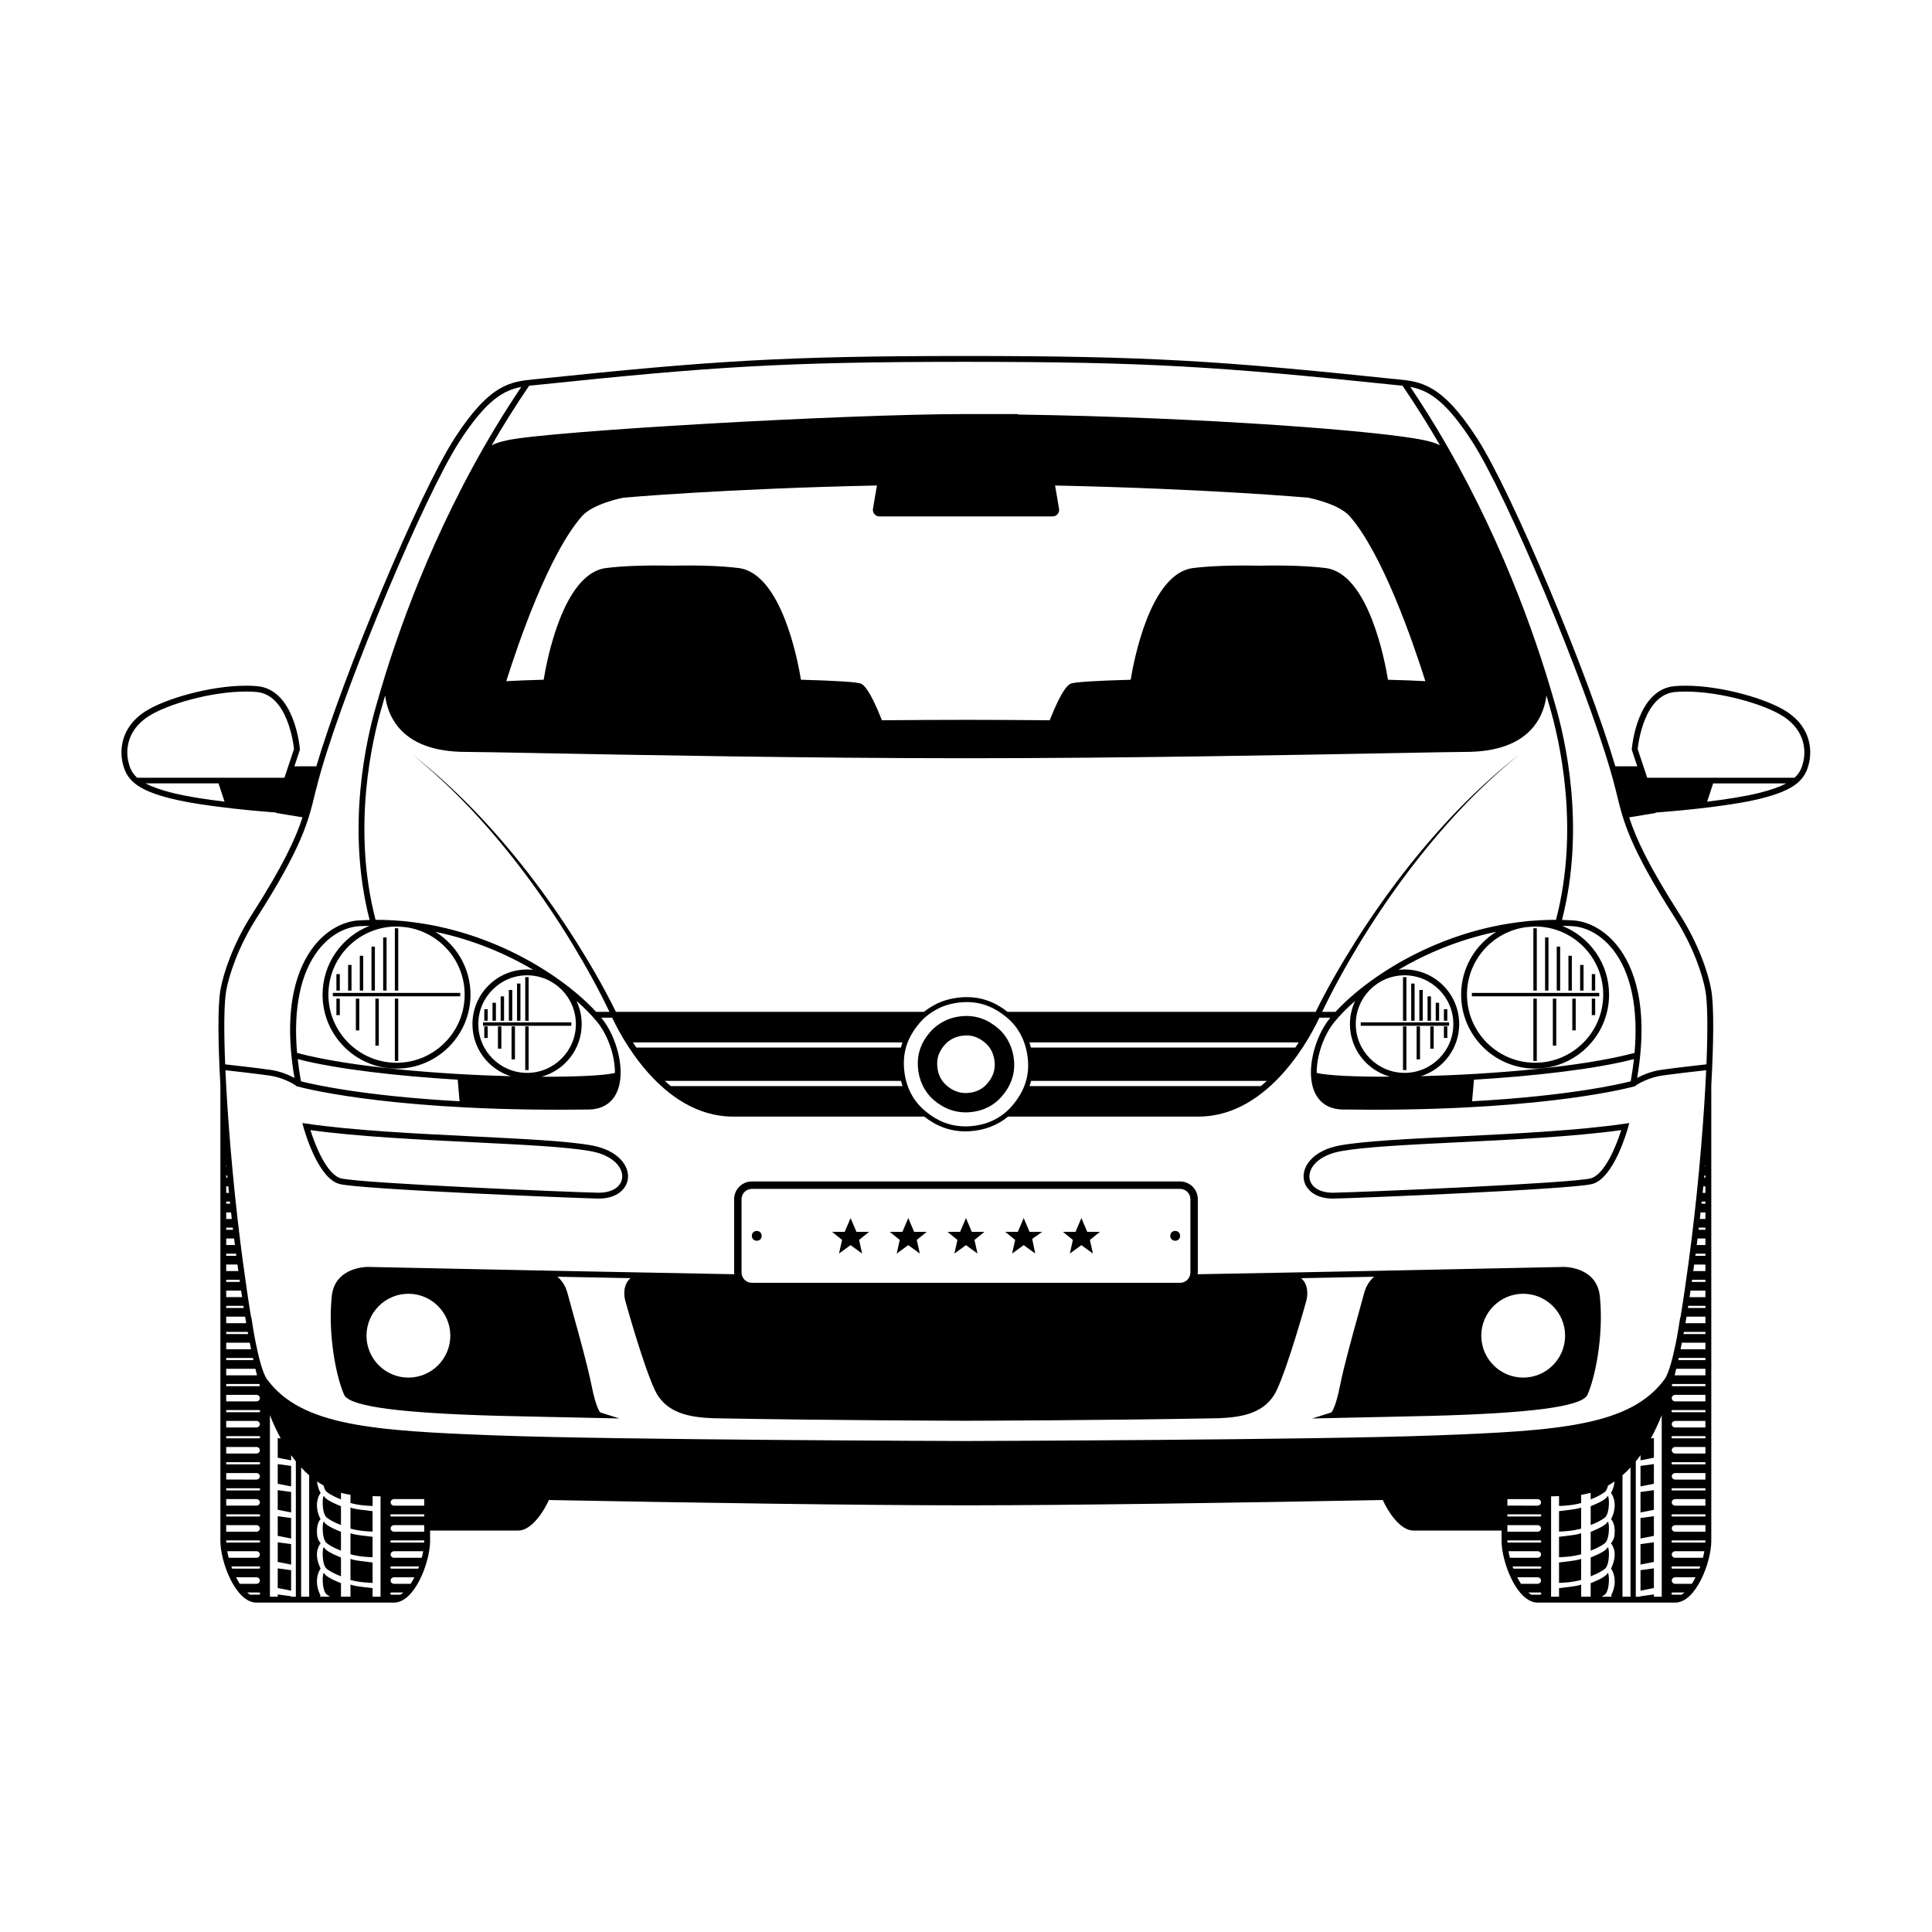 <?xml version="1.0" encoding="UTF-8"?>
<!-- Uploaded to: SVG Repo, www.svgrepo.com, Generator: SVG Repo Mixer Tools -->
<svg fill="#000000" width="800px" height="800px" version="1.1" viewBox="144 144 512 512" xmlns="http://www.w3.org/2000/svg">
 <g>
  <path d="m560.68 408.65h0.902v8.414h-0.902z"/>
  <path d="m565.84 408.65h0.902v4.367h-0.902z"/>
  <path d="m550.36 390h0.902v16.512h-0.902z"/>
  <path d="m553.46 392.43h0.902v14.082h-0.902z"/>
  <path d="m556.55 394.86h0.902v11.652h-0.902z"/>
  <path d="m559.65 397.29h0.902v9.223h-0.902z"/>
  <path d="m562.75 399.72h0.902v6.797h-0.902z"/>
  <path d="m565.84 402.15h0.902v4.367h-0.902z"/>
  <path d="m515.81 402.95h0.902v11.566h-0.902z"/>
  <path d="m517.98 404.65h0.902v9.863h-0.902z"/>
  <path d="m520.14 406.35h0.902v8.164h-0.902z"/>
  <path d="m522.32 408.05h0.902v6.461h-0.902z"/>
  <path d="m524.48 409.75h0.902v4.758h-0.902z"/>
  <path d="m526.65 411.45h0.902v3.059h-0.902z"/>
  <path d="m238.31 408.65h0.902v8.414h-0.902z"/>
  <path d="m233.15 408.65h0.902v4.367h-0.902z"/>
  <path d="m248.64 390h0.902v16.512h-0.902z"/>
  <path d="m245.54 392.43h0.902v14.082h-0.902z"/>
  <path d="m242.45 394.86h0.902v11.652h-0.902z"/>
  <path d="m239.35 397.29h0.902v9.223h-0.902z"/>
  <path d="m236.25 399.72h0.902v6.797h-0.902z"/>
  <path d="m233.15 402.15h0.902v4.367h-0.902z"/>
  <path d="m283.19 402.95h0.902v11.566h-0.902z"/>
  <path d="m281.02 404.65h0.902v9.863h-0.902z"/>
  <path d="m278.85 406.35h0.902v8.164h-0.902z"/>
  <path d="m276.68 408.05h0.902v6.461h-0.902z"/>
  <path d="m274.52 409.75h0.902v4.758h-0.902z"/>
  <path d="m272.34 411.45h0.902v3.059h-0.902z"/>
  <path d="m232.21 407.13h33.758v0.902h-33.758z"/>
  <path d="m272 414.94h23.414v0.902h-23.414z"/>
  <path d="m534.06 407.13h33.758v0.902h-33.758z"/>
  <path d="m504.61 414.94h23.414v0.902h-23.414z"/>
  <path d="m530.59 445.16c-13.43 0.66-25.027 1.23-31.398 2.371-7.09 1.27-10.004 5.387-9.711 8.676 0.238 2.703 2.731 5.43 7.75 5.43l0.293-0.004c6.301-0.133 62.676-2.426 68.367-3.848 5.836-1.457 9.422-14.473 9.574-15.027l0.309-1.141-1.168 0.172c-12.324 1.812-29.16 2.641-44.016 3.371zm34.926 11.121c-5.258 1.312-60.082 3.637-68.027 3.801l-0.258 0.004c-3.555 0-5.992-1.574-6.207-4.016-0.23-2.609 2.312-5.918 8.445-7.016 6.269-1.121 17.824-1.691 31.199-2.348 14.418-0.711 30.699-1.508 42.973-3.215-1.27 4.078-4.394 11.859-8.125 12.789z"/>
  <path d="m550.36 408.65h0.902v16.512h-0.902z"/>
  <path d="m555.52 408.65h0.902v12.461h-0.902z"/>
  <path d="m515.81 416.01h0.902v11.566h-0.902z"/>
  <path d="m519.42 416.01h0.902v8.73h-0.902z"/>
  <path d="m523.04 416.01h0.902v5.894h-0.902z"/>
  <path d="m526.65 416.01h0.902v3.059h-0.902z"/>
  <path d="m302.38 461.63 0.293 0.004c5.019 0 7.512-2.727 7.75-5.43 0.293-3.289-2.625-7.406-9.711-8.676-6.367-1.141-17.965-1.707-31.398-2.371-14.855-0.73-31.691-1.559-44.016-3.371l-1.168-0.172 0.309 1.141c0.152 0.555 3.738 13.566 9.574 15.027 5.691 1.422 62.066 3.715 68.367 3.848zm-76.113-18.141c12.273 1.707 28.555 2.508 42.973 3.215 13.375 0.656 24.93 1.227 31.199 2.348 6.133 1.098 8.676 4.406 8.445 7.016-0.219 2.441-2.652 4.016-6.207 4.016l-0.262-0.004c-7.945-0.168-62.766-2.488-68.027-3.801-3.731-0.93-6.856-8.711-8.121-12.789z"/>
  <path d="m248.64 408.65h0.902v16.512h-0.902z"/>
  <path d="m243.48 408.65h0.902v12.461h-0.902z"/>
  <path d="m283.19 416.01h0.902v11.566h-0.902z"/>
  <path d="m279.57 416.01h0.902v8.73h-0.902z"/>
  <path d="m275.96 416.01h0.902v5.894h-0.902z"/>
  <path d="m272.34 416.01h0.902v3.059h-0.902z"/>
  <path d="m408.66 416.65c-2.766-2.441-5.836-3.578-9.293-3.383-1.824 0.109-3.625 0.574-5.07 1.309-1.504 0.766-2.715 1.68-3.707 2.805-2.453 2.797-3.547 5.828-3.344 9.266 0.207 3.496 1.652 6.602 4.078 8.746 2.555 2.258 5.445 3.402 8.59 3.402 0.25 0 0.504-0.008 0.762-0.023 3.527-0.199 6.551-1.633 8.758-4.148 2.438-2.781 3.551-5.914 3.316-9.316-0.246-3.461-1.695-6.539-4.09-8.656zm-3.102 14.598c-1.273 1.453-3.062 2.281-5.184 2.402-0.156 0.008-0.312 0.016-0.469 0.016-1.879 0-3.574-0.691-5.18-2.113-1.414-1.25-2.227-3.047-2.352-5.195-0.125-2.074 0.52-3.793 2.074-5.566 0.551-0.625 1.262-1.152 2.18-1.617 0.82-0.418 1.93-0.695 3.043-0.762 0.156-0.008 0.309-0.016 0.457-0.016 1.863 0 3.492 0.672 5.129 2.113 1.375 1.215 2.211 3.047 2.356 5.164 0.137 2.016-0.535 3.836-2.055 5.574z"/>
  <path d="m370.96 470.45-0.051-0.133-1.496-3.516-1.555 3.648h-3.348l2.644 2.144-0.809 3.613 3.062-2.231 3.066 2.231-0.805-3.613 2.644-2.144z"/>
  <path d="m386.25 470.45-0.055-0.133-1.492-3.516-1.555 3.648h-3.348l2.644 2.144-0.809 3.613 3.062-2.231 3.066 2.231-0.809-3.613 2.648-2.144z"/>
  <path d="m401.54 470.45-0.055-0.133-1.492-3.516-1.555 3.648h-3.348l2.641 2.144-0.805 3.613 3.066-2.231 3.062 2.231-0.809-3.613 2.648-2.144z"/>
  <path d="m416.84 470.45-0.059-0.133-1.492-3.516-1.551 3.648h-3.352l2.644 2.144-0.809 3.613 3.066-2.231 3.062 2.231-0.809-3.879 2.648-1.879z"/>
  <path d="m432.13 470.45-0.055-0.133-1.496-3.516-1.551 3.648h-3.348l2.644 2.144-0.805 3.613 3.059-2.231 3.066 2.231-0.809-3.613 2.652-2.144z"/>
  <path d="m345.85 471.51c0 1.734-2.598 1.734-2.598 0 0-1.734 2.598-1.734 2.598 0"/>
  <path d="m456.74 471.51c0 1.734-2.602 1.734-2.602 0 0-1.734 2.602-1.734 2.602 0"/>
  <path d="m558.43 479.75c-0.32 0.008-20.203 0.438-46.145 0.961v-0.051c-0.012 0-0.215 0.008-0.547 0.062-15.609 0.316-33.359 0.66-50.352 0.965 0.016-0.156 0.047-0.309 0.047-0.469v-19.422c0-2.59-2.106-4.695-4.691-4.695h-113.49c-2.59 0-4.695 2.106-4.695 4.695v19.422c0 0.16 0.031 0.312 0.047 0.469-17.02-0.309-34.809-0.652-50.445-0.969-0.332-0.055-0.535-0.062-0.547-0.062v0.051c-25.941-0.52-45.824-0.953-46.145-0.961-0.062 0.004-8.75-0.102-9.551 7.789-1.086 10.691 1.363 21.992 3.363 26.258l0.082 0.137c2.184 2.902 15.176 4.578 40.891 5.281 2.953 0.078 7.172 0.164 12.137 0.27 4.32 0.086 9.211 0.188 14.328 0.305l5.441 0.125-5.078-1.602c-0.199-0.207-1.168-1.453-2.293-7.062-1.035-5.184-3.258-13.184-4.883-19.027-0.609-2.191-1.133-4.074-1.477-5.391-0.566-2.168-1.609-3.574-2.711-4.484 6.231 0.125 12.762 0.254 19.41 0.383-0.238 0.203-0.473 0.402-0.664 0.652-1.645 2.141-0.805 5.16-0.77 5.281 0.195 0.699 4.777 17.168 7.844 23.707 2.887 6.156 9.141 7.234 15.484 7.481 31.82 0.594 66.48 0.664 66.828 0.668 0.348 0 35.215-0.074 67.047-0.668 6.328-0.246 12.582-1.324 15.469-7.481 3.066-6.539 7.648-23.008 7.84-23.699 0.035-0.125 0.875-3.148-0.766-5.285-0.188-0.242-0.402-0.453-0.629-0.652 6.633-0.129 13.152-0.258 19.371-0.383-1.102 0.914-2.144 2.32-2.711 4.484-0.344 1.316-0.867 3.203-1.477 5.391-1.625 5.844-3.844 13.844-4.883 19.027-1.121 5.609-2.09 6.856-2.293 7.062l-5.078 1.602 5.441-0.125c5.113-0.117 10.004-0.219 14.328-0.305 4.965-0.102 9.184-0.188 12.137-0.27 25.715-0.703 38.707-2.379 40.891-5.281l0.082-0.137c1.996-4.269 4.449-15.566 3.363-26.258-0.801-7.875-9.445-7.793-9.551-7.789zm-306.2 29.328c-6.125 0-11.105-4.984-11.105-11.109s4.984-11.109 11.105-11.109c6.125 0 11.109 4.984 11.109 11.109 0 6.129-4.981 11.109-11.109 11.109zm207.24-27.855c0 1.508-1.223 2.731-2.731 2.731h-113.49c-1.508 0-2.731-1.223-2.731-2.731v-19.422c0-1.508 1.223-2.731 2.731-2.731h113.49c1.504 0 2.731 1.223 2.731 2.731zm88.195 27.855c-6.125 0-11.109-4.984-11.109-11.109s4.984-11.109 11.109-11.109 11.105 4.984 11.105 11.109c0 6.129-4.981 11.109-11.105 11.109z"/>
  <path d="m217.6 544.11 3.547 0.703v-5.43l-3.547-0.48z"/>
  <path d="m557.16 558.07v5.418s1.801-0.062 3.238-0.258c1.438-0.191 2.621-0.531 2.621-0.531v-5.594s-0.668 0.336-2.727 0.578c-2.055 0.242-3.133 0.387-3.133 0.387z"/>
  <path d="m217.6 537.21 3.547 0.703v-5.43l-3.547-0.48z"/>
  <path d="m217.6 551.02 3.547 0.703v-5.43l-3.547-0.48z"/>
  <path d="m557.16 551.27v5.418s1.801-0.062 3.238-0.258c1.438-0.191 2.621-0.531 2.621-0.531v-5.594s-0.668 0.336-2.727 0.578c-2.055 0.246-3.133 0.387-3.133 0.387z"/>
  <path d="m229.96 540.62c-0.539-1.086-0.859 4.414 0.652 5.57 1.508 1.156 3.746 1.953 3.746 1.953v-4.992c-0.004 0-3.859-1.445-4.398-2.531z"/>
  <path d="m229.96 547.41c-0.539-1.086-0.859 4.414 0.652 5.57 1.508 1.156 3.746 1.953 3.746 1.953v-4.992c-0.004 0-3.859-1.445-4.398-2.531z"/>
  <path d="m229.96 554.21c-0.539-1.086-0.859 4.414 0.652 5.57 1.508 1.156 3.746 1.953 3.746 1.953v-4.988c-0.004-0.004-3.859-1.449-4.398-2.535z"/>
  <path d="m236.88 550.31v5.594s1.184 0.336 2.621 0.531c1.441 0.191 3.238 0.258 3.238 0.258v-5.418s-1.082-0.141-3.137-0.383c-2.055-0.246-2.723-0.582-2.723-0.582z"/>
  <path d="m236.88 543.51v5.594s1.184 0.336 2.621 0.531c1.441 0.191 3.238 0.258 3.238 0.258v-5.418s-1.082-0.141-3.137-0.383c-2.055-0.246-2.723-0.582-2.723-0.582z"/>
  <path d="m236.88 557.11v5.594s1.184 0.336 2.621 0.531c1.441 0.191 3.238 0.258 3.238 0.258v-5.418s-1.082-0.141-3.137-0.383c-2.055-0.242-2.723-0.582-2.723-0.582z"/>
  <path d="m217.6 557.93 3.547 0.707v-5.43l-3.547-0.484z"/>
  <path d="m557.16 544.47v5.418s1.801-0.062 3.238-0.258c1.438-0.191 2.621-0.531 2.621-0.531v-5.594s-0.668 0.336-2.727 0.578c-2.055 0.242-3.133 0.387-3.133 0.387z"/>
  <path d="m578.75 565.54 3.547-0.703v-5.211l-3.547 0.484z"/>
  <path d="m578.75 558.63 3.547-0.707v-5.207l-3.547 0.484z"/>
  <path d="m617.38 332.51c-5.106-3.281-17.055-6.793-26.703-6.793-1.008 0-1.973 0.039-2.875 0.117-9.961 0.867-11.305 16.043-11.359 16.688l-0.012 0.156 1.465 4.398h-5.816c-7.144-24.227-27.375-72.613-36.672-86.984-9.332-14.422-14.828-14.961-21.191-15.586l-1.039-0.102c-45.738-4.773-64.992-6.066-113.32-6.066-48.152 0-67.383 1.293-113.12 6.066l-1.039 0.102c-6.363 0.625-11.859 1.164-21.191 15.586-9.297 14.371-29.527 62.758-36.672 86.984h-5.816l1.465-4.398-0.012-0.156c-0.051-0.645-1.395-15.82-11.359-16.688-0.902-0.078-1.867-0.117-2.875-0.117-9.648 0-21.598 3.512-26.703 6.793-7.367 4.738-6.508 11.547-6.07 13.52 0.973 4.383 3.312 7.211 12.859 9.598 9.387 2.348 26.352 3.594 27.879 3.699l-0.02 0.117 6.988 1.156c-1.801 5.547-5.082 12.715-13.457 25.816-4.934 7.719-7.559 15.586-8.309 19.98-0.73 4.309-0.633 13.793 0 25.215v120.74c0 5.602 4.047 16.355 9.582 16.355h36.41c5.535 0 9.582-10.758 9.582-16.355v-2.742h23.383c3.562 0 6.805-5.188 8.105-8.09 36.293 0.699 82.301 1.406 110.39 1.406 28.172 0 74.262-0.711 110.59-1.406 1.301 2.898 4.543 8.09 8.105 8.09h23.383v2.742c0 5.602 4.047 16.355 9.582 16.355h36.41c5.535 0 9.582-10.758 9.582-16.355v-120.73c0.629-11.422 0.73-20.91 0-25.215-0.746-4.394-3.371-12.262-8.309-19.98-8.375-13.102-11.656-20.27-13.457-25.816l6.988-1.156-0.02-0.117c1.527-0.109 18.488-1.352 27.879-3.699 9.547-2.387 11.883-5.211 12.859-9.598 0.441-1.977 1.301-8.785-6.066-13.523zm-427.68 21.613c-3.211-0.805-5.488-1.641-7.141-2.519h19.348l1.605 4.84c-4.82-0.582-9.969-1.359-13.812-2.32zm29.68-4.019h-39.035c-1.508-1.355-2.012-2.812-2.367-4.406-0.383-1.727-1.129-7.684 5.398-11.883 4.918-3.164 16.488-6.547 25.863-6.547 0.961 0 1.883 0.035 2.742 0.113 8.18 0.715 9.773 13.57 9.934 15.121zm66.469-104.05 1.047-0.105c45.676-4.766 64.879-6.059 112.96-6.059 48.262 0 67.488 1.293 113.16 6.059l1.047 0.105c0.547 0.055 1.086 0.105 1.617 0.168 3.582 5.246 6.887 10.531 9.934 15.785-1.102-0.578-2.391-0.953-4.074-1.324-10.996-2.418-57.746-6.078-107.79-6.828v-0.129h-13.898c-32.008 0.02-110.33 4.504-121.48 6.957-1.684 0.371-2.973 0.746-4.074 1.324 3.047-5.254 6.348-10.539 9.93-15.785 0.531-0.059 1.066-0.113 1.613-0.168zm234.71 183.15c5.871-1.848 10.145-7.34 10.145-13.809 0-7.984-6.492-14.477-14.477-14.477-0.555 0-1.098 0.039-1.637 0.098 7.234-4.277 16.055-8.035 25.93-10.078-5.574 3.461-9.305 9.617-9.305 16.645 0 10.809 8.793 19.605 19.602 19.605s19.602-8.797 19.602-19.605c0-8.273-5.16-15.352-12.426-18.223 0.891 0.02 1.781 0.023 2.664 0.078 3.949 0.23 7.906 2.519 10.844 6.285 4.769 6.106 6.707 15.637 5.668 27.309-14.246 3.797-37.824 5.684-56.609 6.172zm56.453-4.527c-0.215 1.91-0.496 3.871-0.863 5.883-2.578 0.664-16.066 3.863-42.031 5.289l0.5-5.719c15.543-0.934 31.793-2.723 42.395-5.453zm-64.645 4.656c-9.371 0.043-16.633-0.316-19.422-0.992-0.062-4.676 1.969-10.172 4.668-13.48 1.438-1.762 3.305-3.672 5.527-5.629-0.887 1.871-1.395 3.957-1.395 6.16 0 6.644 4.508 12.246 10.621 13.941zm-9.07-13.938c0-7.129 5.801-12.93 12.926-12.93 7.129 0 12.93 5.801 12.93 12.93 0 7.129-5.801 12.926-12.93 12.926s-12.926-5.801-12.926-12.926zm65.574-7.812c0 9.957-8.098 18.055-18.055 18.055s-18.055-8.102-18.055-18.055c0-9.129 6.816-16.676 15.625-17.871 0.535-0.055 1.078-0.098 1.617-0.141 0.27-0.012 0.535-0.039 0.809-0.039 9.961 0 18.059 8.098 18.059 18.051zm-12.684-19.82c-2.137 0-4.238 0.098-6.309 0.27-0.57 0.027-1.133 0.074-1.691 0.152-23.047 2.394-41.684 14.629-50.266 23.969h-3.539c2.957-6.203 6.328-12.258 9.902-18.156 3.805-6.246 7.894-12.324 12.273-18.191 8.762-11.715 18.691-22.637 30.098-31.875-11.566 9.035-21.715 19.809-30.715 31.406-4.496 5.809-8.707 11.84-12.645 18.047-3.832 6.078-7.438 12.285-10.629 18.766h-81.633v0.004c-3.34-2.621-6.891-3.914-10.816-3.914-0.348 0-0.703 0.012-1.066 0.031-2.562 0.152-5.07 0.797-7.066 1.809-1.219 0.621-2.277 1.312-3.227 2.074v-0.004h-81.633c-3.191-6.481-6.797-12.688-10.629-18.766-3.934-6.207-8.145-12.238-12.645-18.047-8.996-11.598-19.145-22.371-30.715-31.406 11.406 9.234 21.336 20.16 30.098 31.875 4.379 5.863 8.469 11.945 12.273 18.191 3.574 5.898 6.945 11.953 9.902 18.156h-3.535c-8.578-9.34-27.215-21.574-50.266-23.969-0.559-0.074-1.121-0.125-1.691-0.152-2.07-0.172-4.172-0.27-6.309-0.27-0.059 0-0.113 0.004-0.172 0.004-6.379-24.348-0.898-47.828 1.773-56.836l0.27-0.93c0.156-0.547 0.316-1.109 0.484-1.684 0.324 2.562 1.23 5.606 3.434 8.305 3.606 4.406 9.664 6.641 18.016 6.641 2.352 0 9.344 0.133 19.016 0.316 25.109 0.477 71.852 1.363 113.46 1.363s88.301-0.887 113.39-1.363c9.66-0.184 16.645-0.316 18.992-0.316 8.352 0 14.41-2.234 18.016-6.641 2.207-2.695 3.109-5.742 3.434-8.312 0.168 0.578 0.332 1.145 0.488 1.691l0.27 0.93c2.672 9.012 8.152 32.488 1.773 56.836-0.047-0.004-0.105-0.004-0.164-0.004zm-138.99 33.852c-0.117-0.469-0.262-0.922-0.41-1.371h71.402c-0.293 0.449-0.598 0.906-0.918 1.371zm62.535 8.828c-0.512 0.469-1.043 0.93-1.582 1.375h-61.312c0.16-0.453 0.297-0.914 0.414-1.375zm-67.648 6.758c-2.793 3.188-6.676 5.012-11.234 5.273-0.336 0.02-0.668 0.027-0.992 0.027-4.086 0-7.723-1.461-11.117-4.465-3.117-2.758-4.91-6.644-5.18-11.246-0.262-4.461 1.133-8.27 4.391-11.977 1.23-1.398 2.781-2.559 4.738-3.559 1.836-0.934 4.16-1.523 6.547-1.668 0.336-0.02 0.664-0.027 0.988-0.027 4.016 0 7.625 1.461 11.027 4.469 3.031 2.68 4.871 6.641 5.18 11.156 0.305 4.398-1.117 8.328-4.348 12.016zm-29.312-6.758c0.113 0.469 0.258 0.926 0.402 1.375h-61.414c-0.539-0.445-1.07-0.902-1.582-1.375zm-70.137-8.828c-0.32-0.469-0.625-0.922-0.918-1.371h71.438c-0.16 0.453-0.301 0.91-0.422 1.371zm-89.902 1.422c-1.039-11.676 0.898-21.203 5.668-27.309 2.941-3.766 6.894-6.055 10.844-6.285 0.883-0.051 1.773-0.059 2.664-0.078-7.266 2.871-12.426 9.949-12.426 18.223 0 10.809 8.793 19.605 19.602 19.605 10.809 0 19.602-8.797 19.602-19.605 0-7.027-3.731-13.184-9.305-16.645 9.879 2.043 18.699 5.801 25.934 10.078-0.539-0.062-1.082-0.098-1.637-0.098-7.984 0-14.477 6.492-14.477 14.477 0 6.473 4.269 11.965 10.145 13.809-18.785-0.492-42.359-2.379-56.613-6.172zm43.059 12.809c-25.934-1.426-39.453-4.621-42.031-5.289-0.367-2.012-0.652-3.973-0.863-5.883 10.602 2.731 26.852 4.519 42.395 5.453zm-16.703-46.312c0.273 0 0.539 0.027 0.809 0.039 0.539 0.047 1.082 0.086 1.617 0.141 8.809 1.191 15.625 8.742 15.625 17.871 0 9.957-8.098 18.055-18.055 18.055s-18.055-8.102-18.055-18.055c0.004-9.953 8.102-18.051 18.059-18.051zm21.668 25.863c0-7.129 5.801-12.93 12.93-12.93s12.926 5.801 12.926 12.93c0 7.129-5.801 12.926-12.926 12.926-7.129 0-12.93-5.801-12.93-12.926zm27.402 0c0-2.203-0.512-4.289-1.395-6.16 2.227 1.953 4.09 3.863 5.527 5.629 2.699 3.309 4.731 8.805 4.668 13.48-2.789 0.672-10.051 1.031-19.422 0.992 6.117-1.699 10.621-7.301 10.621-13.941zm77.57-135.15c0.328 0.387 0.82 0.609 1.355 0.609h45.84c0.531 0 1.027-0.223 1.355-0.609 0.328-0.387 0.465-0.914 0.375-1.441l-1.043-6.141c40.438 0.855 66.84 3.207 67.031 3.223 0.082 0.016 8.117 1.535 11.09 4.961 8.723 10.047 16.699 33.207 20.004 43.668-2.637-0.148-6.012-0.273-9.91-0.379-0.754-4.68-5.098-28.172-16.523-29.598-4.488-0.559-10.402-0.773-17.551-0.629-7.176-0.145-13.09 0.07-17.582 0.629-11.43 1.426-15.77 24.922-16.523 29.602-8.859 0.238-15.031 0.59-15.941 1.055-0.527 0.27-2.129 1.09-5.5 9.621l0.148 0.059c-8.531-0.074-16.223-0.113-22.504-0.113-6.234 0-13.848 0.043-22.293 0.113l0.145-0.059c-3.371-8.531-4.973-9.352-5.5-9.625-0.91-0.465-7.082-0.816-15.941-1.059-0.754-4.68-5.098-28.172-16.523-29.598-4.492-0.559-10.406-0.773-17.551-0.629-7.176-0.145-13.09 0.07-17.582 0.629-11.43 1.426-15.773 24.922-16.523 29.598-3.898 0.105-7.277 0.23-9.91 0.383 3.301-10.461 11.277-33.625 20.004-43.672 2.973-3.422 11.012-4.945 11.02-4.953 0.266-0.023 26.703-2.383 67.199-3.234l-1.043 6.144c-0.086 0.535 0.051 1.059 0.379 1.445zm-171.8 126.42c0.723-4.25 3.273-11.883 8.086-19.406 12.059-18.863 13.695-25.625 15.426-32.781 0.133-0.555 0.27-1.113 0.41-1.68l0.02 0.004c0.309-1.258 0.68-2.644 1.105-4.121 0.059-0.195 0.113-0.387 0.176-0.586h-0.008c6.945-23.902 27.336-72.738 36.656-87.148 7.102-10.973 11.656-13.52 16.352-14.41-18.926 28.055-30.051 57.191-35.844 75.652-0.047 0.145-0.094 0.281-0.137 0.426 0 0.008-0.008 0.039-0.012 0.055-0.785 2.516-1.473 4.836-2.062 6.91l-0.262 0.914c-2.695 9.09-8.207 32.707-1.883 57.301-0.934 0.023-1.871 0.055-2.797 0.109-4.394 0.258-8.762 2.762-11.977 6.879-4.191 5.363-8.391 15.758-5.137 34.879-1.398-0.75-3.672-1.758-6.379-2.144-3.805-0.543-10.523-1.289-11.988-1.453-0.363-8.988-0.316-16.043 0.254-19.398zm0.297 148.42h7.719c0.512 0 0.926 0.387 0.926 0.867s-0.414 0.867-0.926 0.867h-7.34c-0.156-0.59-0.277-1.168-0.379-1.734zm3.324 8.641c-0.352-0.539-0.684-1.121-0.996-1.734h5.391c0.512 0 0.926 0.387 0.926 0.867s-0.414 0.867-0.926 0.867zm5.094 2.875h-2.367c-0.266-0.16-0.527-0.355-0.789-0.578h3.152c0.172 0 0.309 0.129 0.309 0.289s-0.137 0.289-0.305 0.289zm0-6.906h-7.109c-0.074-0.191-0.148-0.383-0.219-0.578h7.324c0.172 0 0.309 0.129 0.309 0.289s-0.137 0.289-0.305 0.289zm0-6.906h-8.676c-0.008-0.152-0.02-0.309-0.02-0.453v-0.125h8.695c0.172 0 0.309 0.129 0.309 0.289-0.004 0.16-0.141 0.289-0.309 0.289zm-8.695-2.875v-1.734h7.996c0.512 0 0.926 0.387 0.926 0.867s-0.414 0.867-0.926 0.867zm8.695-4.031h-8.695v-0.578h8.695c0.172 0 0.309 0.129 0.309 0.289-0.004 0.16-0.141 0.289-0.309 0.289zm-8.695-2.875v-1.734h7.996c0.512 0 0.926 0.387 0.926 0.867s-0.414 0.867-0.926 0.867l-7.996-0.004zm8.695-4.031h-8.695v-0.578h8.695c0.172 0 0.309 0.129 0.309 0.289-0.004 0.16-0.141 0.289-0.309 0.289zm-8.695-2.875v-1.734h7.996c0.512 0 0.926 0.387 0.926 0.867s-0.414 0.867-0.926 0.867l-7.996-0.004zm8.695-4.031h-8.695v-0.578h8.695c0.172 0 0.309 0.129 0.309 0.289-0.004 0.16-0.141 0.289-0.309 0.289zm-8.695-2.875v-1.738h7.996c0.512 0 0.926 0.387 0.926 0.867 0 0.48-0.414 0.867-0.926 0.867zm8.695-4.031h-8.695v-0.578h8.695c0.172 0 0.309 0.129 0.309 0.289-0.004 0.16-0.141 0.289-0.309 0.289zm-8.695-2.875v-1.738h7.996c0.512 0 0.926 0.387 0.926 0.867 0 0.48-0.414 0.867-0.926 0.867h-7.996zm8.695-4.035h-8.695v-0.578h8.695c0.172 0 0.309 0.129 0.309 0.289-0.004 0.16-0.141 0.289-0.309 0.289zm-8.414-62.738c0.02 0.191 0.035 0.387 0.055 0.578h-0.336v-0.578zm-0.281-2.297v-0.719c0.023 0.238 0.047 0.48 0.066 0.719zm0.559 5.172 0.176 1.734h-0.734v-1.734zm0.414 4.031c0.02 0.191 0.039 0.387 0.062 0.578h-1.035v-0.578zm0.309 2.875c0.062 0.582 0.129 1.16 0.195 1.734h-1.477v-1.734zm0.457 4.031c0.023 0.195 0.047 0.383 0.07 0.578h-1.809v-0.578zm0.344 2.875c0.074 0.586 0.145 1.16 0.219 1.734h-2.301v-1.734zm0.512 4.031c0.023 0.195 0.051 0.387 0.074 0.578h-2.672v-0.578zm0.383 2.875c0.078 0.586 0.16 1.164 0.238 1.734h-3.219v-1.734zm0.559 4.035c0.027 0.191 0.055 0.387 0.082 0.578h-3.621v-0.578zm0.414 2.871c0.086 0.582 0.172 1.172 0.254 1.734h-4.203v-1.734zm0.602 4.035c0.031 0.195 0.059 0.387 0.09 0.578h-4.641v-0.578zm0.453 2.875c0.098 0.598 0.195 1.164 0.293 1.734h-5.297v-1.734zm0.695 4.031c0.035 0.191 0.07 0.391 0.102 0.578h-5.805v-0.578zm0.543 2.875c0.109 0.586 0.227 1.16 0.34 1.734h-6.586v-1.734zm0.824 4.031c0.043 0.191 0.082 0.387 0.125 0.578h-7.191v-0.578zm0.66 2.875c0.141 0.578 0.285 1.141 0.434 1.703-0.059 0.008-0.109 0.031-0.168 0.031h-7.996v-1.734zm0.969 4.031c0.043 0 0.074 0.027 0.109 0.043 0.039 0.141 0.078 0.285 0.121 0.426-0.059 0.066-0.133 0.109-0.23 0.109h-8.695v-0.578zm-0.703 2.875c0.512 0 0.926 0.387 0.926 0.867 0 0.48-0.414 0.867-0.926 0.867h-7.996v-1.734zm10.461 53.5h-1.254v-0.125l-3.547-0.48v0.605h-2.074v-48.105c0.895 2.234 1.855 4.285 2.879 6.168l-0.805-0.109v5.207l3.547 0.703v-1.383c0.41 0.574 0.828 1.125 1.254 1.656zm3.527 0h-2.129v-34.25c0.691 0.742 1.398 1.434 2.129 2.066zm18.918 0h-2.106v-2.273s-1.082-0.141-3.137-0.383c-2.059-0.242-2.727-0.578-2.727-0.578v3.234h-2.519v-3.598s-3.856-1.445-4.394-2.531c-0.539-1.086-0.859 4.414 0.652 5.57 0.258 0.199 0.539 0.383 0.824 0.559h-2.691c0.121-0.199 0.211-0.312 0.211-0.312s-0.977-1.641-0.977-3.762 0.977-3.375 0.977-3.375-0.977-1.879-0.977-3.715c0-1.832 0.977-2.988 0.977-2.988-0.746-1.031-0.977-1.723-0.977-3.211 0-2.34 0.977-3.184 0.977-3.184s-0.977-1.641-0.977-3.711c0-2.074 0.977-3.231 0.977-3.231s-0.766-1.293-0.938-3.07c0.566 0.395 1.145 0.762 1.734 1.094 0.172 0.746 0.445 1.395 0.859 1.711 1.508 1.16 3.746 1.953 3.746 1.953v-1.746c0.82 0.23 1.66 0.414 2.519 0.543v2.168s1.184 0.336 2.621 0.531c1.441 0.191 3.238 0.258 3.238 0.258v-2.613c0.664 0.02 1.367 0.035 2.106 0.055zm5.25-0.543h-2.356c-0.172 0-0.309-0.129-0.309-0.289s0.137-0.289 0.309-0.289h3.144c-0.262 0.223-0.523 0.418-0.789 0.578zm2.723-2.875h-4.379c-0.512 0-0.926-0.387-0.926-0.867s0.414-0.867 0.926-0.867h5.379c-0.312 0.613-0.645 1.195-1 1.734zm2.019-4.031h-7.098c-0.172 0-0.309-0.129-0.309-0.289s0.137-0.289 0.309-0.289h7.316c-0.07 0.195-0.145 0.387-0.219 0.578zm0.93-2.875h-7.332c-0.512 0-0.926-0.387-0.926-0.867s0.414-0.867 0.926-0.867h7.707c-0.098 0.566-0.219 1.145-0.375 1.734zm0.656-4.484c0 0.145-0.016 0.301-0.02 0.453h-8.664c-0.172 0-0.309-0.129-0.309-0.289s0.137-0.289 0.309-0.289h8.684zm0-2.422h-7.984c-0.512 0-0.926-0.387-0.926-0.867s0.414-0.867 0.926-0.867h7.984zm0-4.031h-8.684c-0.172 0-0.309-0.129-0.309-0.289s0.137-0.289 0.309-0.289h8.684zm0-2.875h-7.984c-0.512 0-0.926-0.387-0.926-0.867s0.414-0.867 0.926-0.867h7.984zm287.33 12.078h7.707c0.512 0 0.926 0.387 0.926 0.867s-0.414 0.867-0.926 0.867h-7.332c-0.152-0.59-0.273-1.168-0.375-1.734zm3.324 8.641c-0.352-0.539-0.684-1.121-1-1.734h5.379c0.512 0 0.926 0.387 0.926 0.867s-0.414 0.867-0.926 0.867zm5.082 2.875h-2.359c-0.266-0.16-0.527-0.355-0.785-0.578h3.144c0.172 0 0.309 0.129 0.309 0.289s-0.137 0.289-0.309 0.289zm0-6.906h-7.102c-0.074-0.191-0.145-0.383-0.215-0.578h7.316c0.172 0 0.309 0.129 0.309 0.289s-0.137 0.289-0.309 0.289zm0-6.906h-8.664c-0.008-0.152-0.02-0.309-0.02-0.453v-0.125h8.684c0.172 0 0.309 0.129 0.309 0.289s-0.137 0.289-0.309 0.289zm-8.684-2.875v-1.734h7.984c0.512 0 0.926 0.387 0.926 0.867s-0.414 0.867-0.926 0.867zm8.684-4.031h-8.684v-0.578h8.684c0.172 0 0.309 0.129 0.309 0.289s-0.137 0.289-0.309 0.289zm-8.684-2.875v-1.734h7.984c0.512 0 0.926 0.387 0.926 0.867s-0.414 0.867-0.926 0.867l-7.984-0.004zm28.441 6.773c0 1.488-0.23 2.18-0.977 3.211 0 0 0.977 1.156 0.977 2.988 0 1.832-0.977 3.715-0.977 3.715s0.977 1.254 0.977 3.375-0.977 3.762-0.977 3.762 0.09 0.113 0.211 0.312h-2.691c0.285-0.176 0.566-0.359 0.824-0.559 1.508-1.156 1.191-6.652 0.652-5.57-0.539 1.086-4.394 2.531-4.394 2.531v3.598h-2.519v-3.234s-0.668 0.336-2.727 0.578c-2.055 0.242-3.137 0.383-3.137 0.383v2.273h-2.106v-26.605c0.738-0.02 1.441-0.039 2.106-0.055v2.613s1.801-0.062 3.238-0.258c1.438-0.191 2.621-0.531 2.621-0.531v-2.168c0.859-0.133 1.699-0.312 2.519-0.543v1.746s2.234-0.797 3.746-1.953c0.414-0.316 0.688-0.965 0.859-1.711 0.59-0.332 1.164-0.699 1.734-1.094-0.172 1.773-0.941 3.07-0.941 3.07s0.977 1.156 0.977 3.231c0 2.074-0.977 3.711-0.977 3.711 0.004 0.004 0.98 0.844 0.98 3.184zm4.184 17.363h-2.129v-32.184c0.73-0.633 1.438-1.324 2.129-2.066zm8.273 0h-2.074v-0.605l-3.547 0.48v0.125h-1.254v-35.867c0.426-0.527 0.844-1.082 1.254-1.656v1.383l3.547-0.703v-5.207l-0.809 0.109c1.023-1.887 1.988-3.941 2.883-6.172zm5.25-0.543h-2.363c-0.172 0-0.309-0.129-0.309-0.289s0.137-0.289 0.309-0.289h3.152c-0.262 0.223-0.523 0.418-0.789 0.578zm2.727-2.875h-4.391c-0.512 0-0.926-0.387-0.926-0.867s0.414-0.867 0.926-0.867h5.387c-0.312 0.613-0.648 1.195-0.996 1.734zm2.019-4.031h-7.109c-0.172 0-0.309-0.129-0.309-0.289s0.137-0.289 0.309-0.289h7.324c-0.07 0.195-0.141 0.387-0.215 0.578zm0.93-2.875h-7.34c-0.512 0-0.926-0.387-0.926-0.867s0.414-0.867 0.926-0.867h7.715c-0.102 0.566-0.223 1.145-0.375 1.734zm0.652-4.484c0 0.145-0.016 0.301-0.02 0.453h-8.672c-0.172 0-0.309-0.129-0.309-0.289s0.137-0.289 0.309-0.289h8.695zm0-2.422h-7.992c-0.512 0-0.926-0.387-0.926-0.867s0.414-0.867 0.926-0.867h7.992zm0-4.031h-8.695c-0.172 0-0.309-0.129-0.309-0.289s0.137-0.289 0.309-0.289h8.695zm0-2.875h-7.992c-0.512 0-0.926-0.387-0.926-0.867s0.414-0.867 0.926-0.867h7.992zm0-4.031h-8.695c-0.172 0-0.309-0.129-0.309-0.289s0.137-0.289 0.309-0.289h8.695zm0-2.875h-7.992c-0.512 0-0.926-0.387-0.926-0.867s0.414-0.867 0.926-0.867h7.992zm0-4.031h-8.695c-0.172 0-0.309-0.129-0.309-0.289s0.137-0.289 0.309-0.289h8.695zm0-2.875h-7.992c-0.512 0-0.926-0.387-0.926-0.867s0.414-0.867 0.926-0.867h7.992zm0-4.031h-8.695c-0.172 0-0.309-0.129-0.309-0.289s0.137-0.289 0.309-0.289h8.695zm0-2.875h-7.992c-0.512 0-0.926-0.387-0.926-0.867s0.414-0.867 0.926-0.867h7.992zm0-4.035h-8.695c-0.172 0-0.309-0.129-0.309-0.289 0-0.16 0.137-0.289 0.309-0.289h8.695zm0-2.871h-7.992c-0.512 0-0.926-0.387-0.926-0.867s0.414-0.867 0.926-0.867h7.992zm0-4.035h-8.695c-0.098 0-0.172-0.047-0.23-0.113 0.039-0.137 0.078-0.281 0.117-0.422 0.039-0.016 0.07-0.043 0.113-0.043h8.695l0.004 0.578zm0-2.875h-7.992c-0.059 0-0.113-0.023-0.168-0.031 0.148-0.562 0.293-1.125 0.434-1.703h7.731zm0-4.031h-7.195c0.043-0.191 0.082-0.387 0.125-0.578h7.07zm0-2.875h-6.59c0.117-0.574 0.23-1.148 0.34-1.734h6.246zm0-4.031h-5.805c0.035-0.188 0.07-0.387 0.105-0.578h5.703v0.578zm0-2.875h-5.297c0.098-0.57 0.191-1.141 0.293-1.734h5.008zm0-4.031h-4.641c0.027-0.191 0.059-0.383 0.09-0.578h4.551zm0-2.875h-4.203c0.086-0.566 0.168-1.152 0.254-1.734h3.949zm0-4.031h-3.621c0.027-0.191 0.055-0.387 0.082-0.578h3.535zm0-2.875h-3.219c0.078-0.574 0.16-1.148 0.238-1.734h2.977zm0-4.035h-2.672c0.023-0.191 0.051-0.383 0.074-0.578h2.594zm0-2.871h-2.301c0.074-0.578 0.145-1.152 0.219-1.734h2.086v1.734zm0-4.035h-1.809c0.023-0.195 0.047-0.383 0.07-0.578h1.738l0.004 0.578zm0-2.875h-1.477c0.066-0.578 0.129-1.152 0.195-1.734h1.285zm0-4.031h-1.035c0.02-0.191 0.043-0.387 0.062-0.578h0.973zm0-2.875h-0.734c0.059-0.578 0.117-1.156 0.176-1.734h0.562zm0-4.031h-0.336c0.02-0.191 0.035-0.387 0.055-0.578h0.281zm0-2.875h-0.066c0.023-0.238 0.047-0.48 0.066-0.719zm0.023-22h-0.023v0.434c-0.766 14.043-2.352 31.398-4.434 46.703-0.707 5.191-1.434 10.297-2.191 14.855l-0.07-0.012c-0.27 1.801-0.555 3.547-0.859 5.246-1.055 5.465-2.156 9.57-3.316 11.137-9.117 12.301-28.016 13.594-60.629 14.816-32.387 1.215-123.69 1.48-124.61 1.484-0.914-0.004-92.016-0.27-124.41-1.484-32.613-1.223-51.508-2.512-60.629-14.816-1.16-1.562-2.262-5.672-3.312-11.137-0.309-1.695-0.594-3.441-0.863-5.246l-0.07 0.012c-0.758-4.559-1.484-9.66-2.191-14.855-2.082-15.305-3.668-32.66-4.434-46.703v-0.434h-0.023c-0.066-1.227-0.125-2.426-0.176-3.598 1.836 0.203 8.094 0.906 11.703 1.418 3.398 0.484 6.129 2.09 6.938 2.606l0.027 0.145 0.457 0.133c0.215 0.062 21.918 6.16 69.227 6.164h0.008c2.566 0 5.203-0.02 7.926-0.055 3.5-0.047 6.062-1.605 7.414-4.5 2.59-5.555-0.008-14.812-3.957-19.648-0.047-0.059-0.105-0.125-0.156-0.184h2.922c1.68 3.668 12.781 26.207 32.012 26.207h50.598v-0.062c3.363 2.664 6.969 3.977 10.988 3.977 0.352 0 0.707-0.012 1.07-0.031 3.957-0.227 7.441-1.57 10.234-3.883h50.48c19.23 0 30.332-22.539 32.008-26.207h2.922c-0.051 0.059-0.105 0.125-0.156 0.184-3.949 4.836-6.547 14.094-3.957 19.648 1.352 2.898 3.914 4.453 7.414 4.5 2.727 0.035 5.363 0.055 7.934 0.055 47.309 0 69.012-6.102 69.227-6.164l0.457-0.133 0.027-0.148c0.805-0.516 3.523-2.117 6.938-2.606 3.609-0.516 9.863-1.215 11.703-1.418-0.047 1.176-0.105 2.375-0.172 3.602zm-8.086-43.961c4.812 7.523 7.363 15.156 8.086 19.406 0.57 3.356 0.617 10.41 0.25 19.395-1.465 0.16-8.184 0.91-11.988 1.453-2.703 0.387-4.977 1.395-6.379 2.144 3.254-19.121-0.945-29.516-5.137-34.879-3.219-4.117-7.582-6.625-11.977-6.879-0.93-0.055-1.863-0.086-2.797-0.109 6.324-24.594 0.816-48.211-1.883-57.301l-0.262-0.914c-0.594-2.09-1.285-4.426-2.078-6.961-0.008-0.031-0.016-0.074-0.02-0.086-0.094-0.285-0.184-0.562-0.277-0.848-5.836-18.488-16.926-47.344-35.684-75.148 4.691 0.887 9.25 3.434 16.352 14.41 9.32 14.41 29.711 63.246 36.656 87.148h-0.008c0.062 0.203 0.117 0.391 0.176 0.586 0.422 1.477 0.797 2.859 1.105 4.121l0.02-0.004c0.141 0.566 0.277 1.129 0.41 1.68 1.738 7.16 3.371 13.922 15.434 32.785zm22.32-33.129c-3.844 0.961-8.992 1.734-13.809 2.32l1.605-4.84h19.348c-1.656 0.879-3.934 1.719-7.144 2.519zm11.723-8.43c-0.355 1.598-0.859 3.051-2.367 4.406h-39.035l-2.535-7.606c0.164-1.551 1.754-14.406 9.934-15.117 0.859-0.074 1.777-0.113 2.742-0.113 9.379 0 20.945 3.387 25.863 6.547 6.527 4.199 5.781 10.156 5.398 11.883z"/>
  <path d="m578.75 551.72 3.547-0.703v-5.207l-3.547 0.48z"/>
  <path d="m578.75 544.82 3.547-0.703v-5.207l-3.547 0.48z"/>
  <path d="m578.75 537.91 3.547-0.703v-5.207l-3.547 0.48z"/>
  <path d="m569.94 547.41c-0.539 1.086-4.394 2.531-4.394 2.531v4.992s2.234-0.797 3.746-1.953c1.508-1.156 1.188-6.652 0.648-5.57z"/>
  <path d="m569.94 554.21c-0.539 1.086-4.394 2.531-4.394 2.531v4.988s2.234-0.797 3.746-1.953c1.508-1.152 1.188-6.652 0.648-5.566z"/>
  <path d="m569.94 540.62c-0.539 1.086-4.394 2.531-4.394 2.531v4.992s2.234-0.797 3.746-1.953c1.508-1.156 1.188-6.656 0.648-5.57z"/>
  <path d="m217.6 564.84 3.547 0.703v-5.43l-3.547-0.484z"/>
 </g>
</svg>